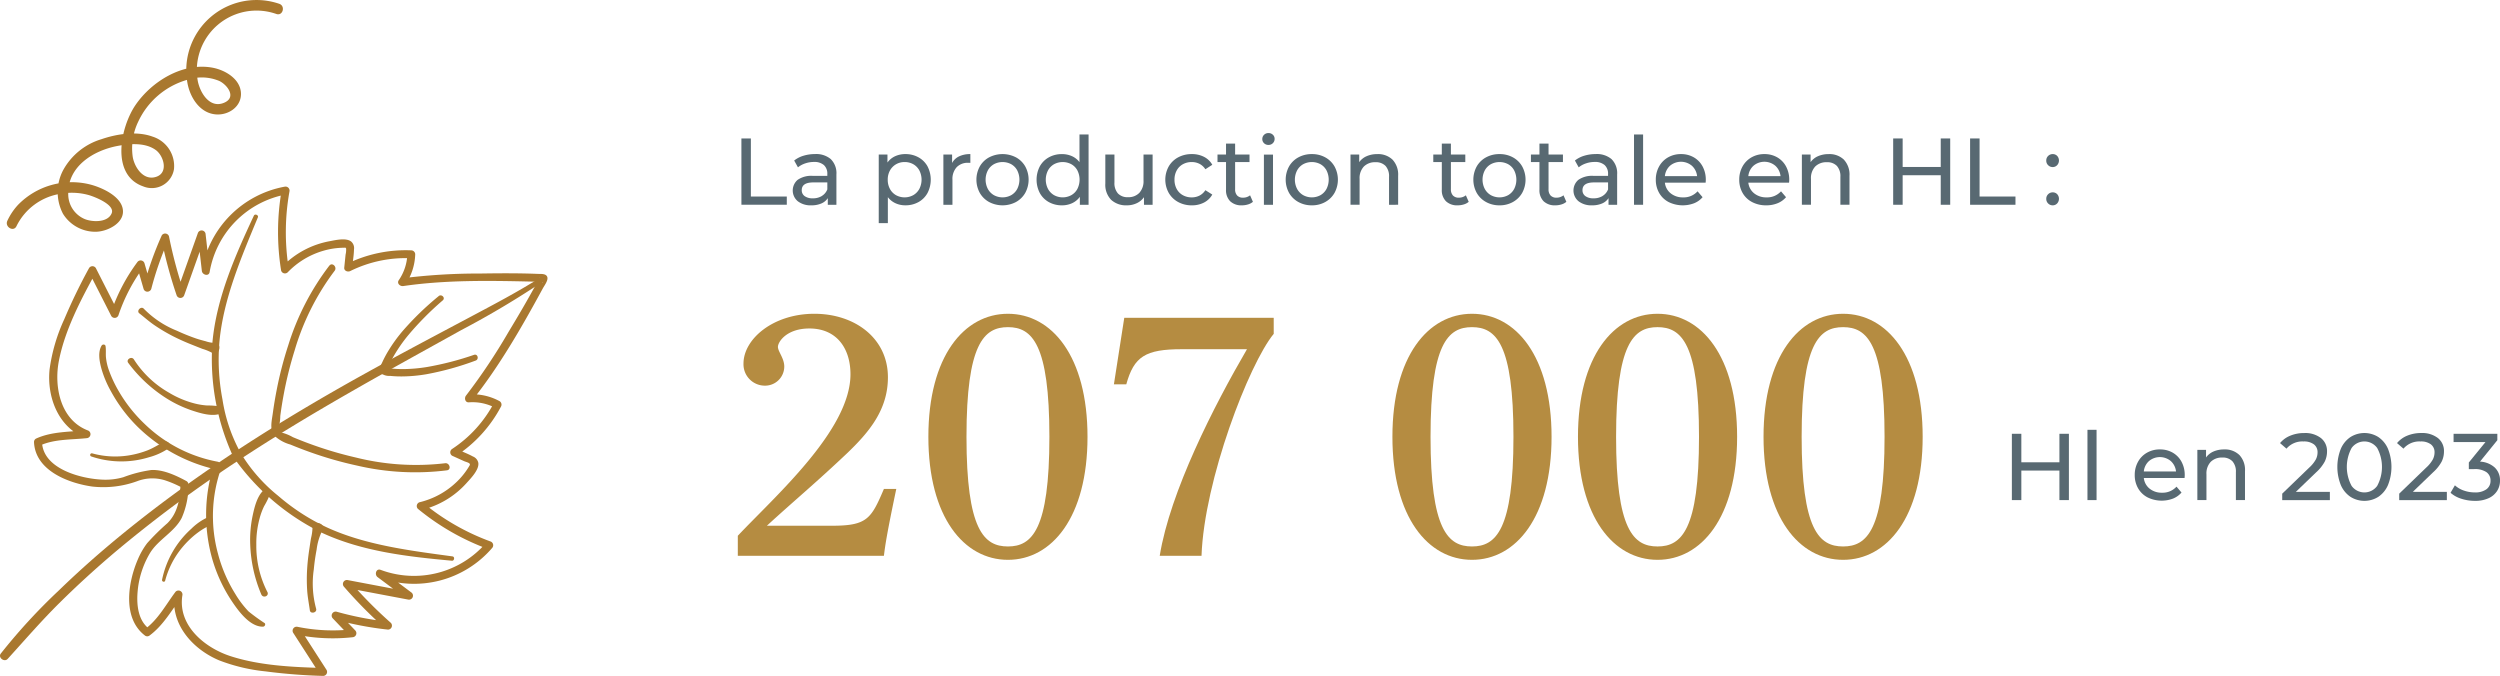 <svg xmlns="http://www.w3.org/2000/svg" xmlns:xlink="http://www.w3.org/1999/xlink" id="Groupe_10456" data-name="Groupe 10456" width="448.654" height="121.298" viewBox="0 0 448.654 121.298"><defs><clipPath id="clip-path"><rect id="Rectangle_793" data-name="Rectangle 793" width="448.654" height="121.298" transform="translate(0 0)" fill="none"></rect></clipPath><clipPath id="clip-path-4"><rect id="Rectangle_798" data-name="Rectangle 798" width="98.264" height="121.263" transform="translate(0 0.035)" fill="none"></rect></clipPath></defs><g id="Groupe_10449" data-name="Groupe 10449"><g id="Groupe_10448" data-name="Groupe 10448" clip-path="url(#clip-path)"><path id="Trac&#xE9;_35427" data-name="Trac&#xE9; 35427" d="M149.327,94.349c6.3,0,7.02-1.261,9.3-6.6h2.221c-1.74,8.281-1.98,10.08-2.221,12H132.408v-3.6c6.659-7.08,20.219-18.959,20.219-28.98,0-4.559-2.4-8.219-7.38-8.219-4.08,0-5.64,2.4-5.64,3.3,0,.84,1.14,2.039,1.14,3.539a3.44,3.44,0,0,1-3.54,3.42,3.834,3.834,0,0,1-3.779-3.96c0-4.379,5.279-8.939,12.719-8.939,7.26,0,13.2,4.38,13.2,11.4,0,5.821-3.36,9.84-7.38,13.68-5.64,5.34-9.78,8.76-14.34,12.96Z" fill="#b58c41"></path><path id="Trac&#xE9;_35428" data-name="Trac&#xE9; 35428" d="M195.166,78.389c0,14.46-6.42,22.079-14.279,22.079s-14.28-7.619-14.28-22.079,6.42-22.079,14.28-22.079,14.279,7.62,14.279,22.079m-21.719,0c0,16.68,3.12,19.68,7.44,19.68s7.439-3,7.439-19.68-3.12-19.679-7.439-19.679-7.44,3-7.44,19.679" fill="#b58c41"></path><path id="Trac&#xE9;_35429" data-name="Trac&#xE9; 35429" d="M228.585,59.91c-4.439,5.4-12.479,26.278-12.959,39.838h-7.5c1.86-11.52,9.78-27,15.659-37.078h-11.7c-6.54,0-8.579,1.319-9.958,6.3h-2.222l1.86-11.941h26.819Z" fill="#b58c41"></path><path id="Trac&#xE9;_35430" data-name="Trac&#xE9; 35430" d="M278.446,78.389c0,14.46-6.42,22.079-14.281,22.079s-14.279-7.619-14.279-22.079,6.42-22.079,14.279-22.079,14.281,7.62,14.281,22.079m-21.72,0c0,16.68,3.12,19.68,7.439,19.68s7.441-3,7.441-19.68-3.12-19.679-7.441-19.679-7.439,3-7.439,19.679" fill="#b58c41"></path><path id="Trac&#xE9;_35431" data-name="Trac&#xE9; 35431" d="M311.746,78.389c0,14.46-6.42,22.079-14.281,22.079s-14.279-7.619-14.279-22.079,6.42-22.079,14.279-22.079,14.281,7.62,14.281,22.079m-21.72,0c0,16.68,3.12,19.68,7.439,19.68s7.441-3,7.441-19.68-3.12-19.679-7.441-19.679-7.439,3-7.439,19.679" fill="#b58c41"></path><path id="Trac&#xE9;_35432" data-name="Trac&#xE9; 35432" d="M345.045,78.389c0,14.46-6.42,22.079-14.28,22.079s-14.279-7.619-14.279-22.079,6.42-22.079,14.279-22.079,14.28,7.62,14.28,22.079m-21.719,0c0,16.68,3.119,19.68,7.439,19.68s7.44-3,7.44-19.68-3.12-19.679-7.44-19.679-7.439,3-7.439,19.679" fill="#b58c41"></path></g></g><path id="Trac&#xE9;_35433" data-name="Trac&#xE9; 35433" d="M371.287,77.848v11.9h-1.7v-5.3h-6.834v5.3h-1.7v-11.9h1.7v5.117h6.834V77.848Z" fill="#586972"></path><rect id="Rectangle_794" data-name="Rectangle 794" width="1.632" height="12.614" transform="translate(374.619 77.134)" fill="#586972"></rect><g id="Groupe_10451" data-name="Groupe 10451"><g id="Groupe_10450" data-name="Groupe 10450" clip-path="url(#clip-path)"><path id="Trac&#xE9;_35434" data-name="Trac&#xE9; 35434" d="M392.044,85.787h-7.31a2.827,2.827,0,0,0,1.045,1.912,3.412,3.412,0,0,0,2.219.723,3.342,3.342,0,0,0,2.6-1.088l.9,1.054a3.938,3.938,0,0,1-1.522,1.087,5.743,5.743,0,0,1-4.564-.211,4.186,4.186,0,0,1-1.709-1.641,4.705,4.705,0,0,1-.6-2.38,4.788,4.788,0,0,1,.587-2.363,4.208,4.208,0,0,1,1.616-1.641,4.6,4.6,0,0,1,2.32-.586,4.512,4.512,0,0,1,2.3.586,4.142,4.142,0,0,1,1.581,1.641,5.008,5.008,0,0,1,.569,2.414,4.859,4.859,0,0,1-.034.493m-6.384-3.043a2.881,2.881,0,0,0-.926,1.87h5.78a2.9,2.9,0,0,0-.926-1.861,3.044,3.044,0,0,0-3.928-.009" fill="#586972"></path><path id="Trac&#xE9;_35435" data-name="Trac&#xE9; 35435" d="M401.878,81.647a3.914,3.914,0,0,1,1.012,2.916v5.185h-1.633v-5a2.761,2.761,0,0,0-.629-1.972,2.361,2.361,0,0,0-1.8-.663,2.81,2.81,0,0,0-2.091.773,3.027,3.027,0,0,0-.764,2.219v4.641h-1.633v-9.01H395.9V82.1a3.179,3.179,0,0,1,1.334-1.07,4.678,4.678,0,0,1,1.913-.374,3.724,3.724,0,0,1,2.729.994" fill="#586972"></path><path id="Trac&#xE9;_35436" data-name="Trac&#xE9; 35436" d="M418.122,88.27v1.479h-8.551V88.592l4.845-4.675a5.776,5.776,0,0,0,1.19-1.47,2.8,2.8,0,0,0,.306-1.249,1.754,1.754,0,0,0-.654-1.454,2.973,2.973,0,0,0-1.879-.519,3.734,3.734,0,0,0-3.043,1.292l-1.156-1a4.636,4.636,0,0,1,1.828-1.325,6.444,6.444,0,0,1,2.524-.477,4.6,4.6,0,0,1,2.975.893,2.947,2.947,0,0,1,1.105,2.423,4.112,4.112,0,0,1-.408,1.8,7.194,7.194,0,0,1-1.547,1.937l-3.638,3.5Z" fill="#586972"></path><path id="Trac&#xE9;_35437" data-name="Trac&#xE9; 35437" d="M421.819,89.161a4.857,4.857,0,0,1-1.726-2.1,8.8,8.8,0,0,1,0-6.528,4.86,4.86,0,0,1,1.726-2.1,4.686,4.686,0,0,1,5,0,4.839,4.839,0,0,1,1.726,2.1,8.783,8.783,0,0,1,0,6.528,4.836,4.836,0,0,1-1.726,2.1,4.68,4.68,0,0,1-5,0m4.794-1.963a7.158,7.158,0,0,0,0-6.8,2.83,2.83,0,0,0-4.59,0,7.166,7.166,0,0,0,0,6.8,2.832,2.832,0,0,0,4.59,0" fill="#586972"></path><path id="Trac&#xE9;_35438" data-name="Trac&#xE9; 35438" d="M439.117,88.27v1.479h-8.551V88.592l4.845-4.675a5.777,5.777,0,0,0,1.19-1.47,2.8,2.8,0,0,0,.306-1.249,1.754,1.754,0,0,0-.654-1.454,2.973,2.973,0,0,0-1.879-.519,3.734,3.734,0,0,0-3.043,1.292l-1.156-1A4.636,4.636,0,0,1,432,78.189a6.444,6.444,0,0,1,2.524-.477,4.6,4.6,0,0,1,2.975.893,2.947,2.947,0,0,1,1.1,2.423,4.112,4.112,0,0,1-.408,1.8,7.194,7.194,0,0,1-1.547,1.937l-3.638,3.5Z" fill="#586972"></path><path id="Trac&#xE9;_35439" data-name="Trac&#xE9; 35439" d="M447.736,83.926a3.131,3.131,0,0,1,.918,2.32,3.438,3.438,0,0,1-.51,1.845,3.523,3.523,0,0,1-1.521,1.309,5.7,5.7,0,0,1-2.474.484A7.846,7.846,0,0,1,441.7,89.5a5.228,5.228,0,0,1-1.921-1.062l.782-1.344a4.481,4.481,0,0,0,1.564.927,5.843,5.843,0,0,0,2.023.348,3.356,3.356,0,0,0,2.066-.561,1.832,1.832,0,0,0,.739-1.547,1.793,1.793,0,0,0-.732-1.529,3.68,3.68,0,0,0-2.21-.544h-.951V83l2.991-3.672h-5.728V77.848h7.853V79l-3.11,3.842a4.25,4.25,0,0,1,2.669,1.08" fill="#586972"></path></g></g><path id="Trac&#xE9;_35440" data-name="Trac&#xE9; 35440" d="M133.053,24.848h1.7V35.27H141.2v1.478h-8.143Z" fill="#586972"></path><g id="Groupe_10453" data-name="Groupe 10453"><g id="Groupe_10452" data-name="Groupe 10452" clip-path="url(#clip-path)"><path id="Trac&#xE9;_35441" data-name="Trac&#xE9; 35441" d="M149.11,28.572a3.541,3.541,0,0,1,.994,2.736v5.44h-1.547v-1.19a2.577,2.577,0,0,1-1.164.961,4.468,4.468,0,0,1-1.794.331,3.752,3.752,0,0,1-2.423-.731,2.514,2.514,0,0,1-.042-3.834,4.277,4.277,0,0,1,2.754-.721h2.584V31.24a2.08,2.08,0,0,0-.612-1.615,2.582,2.582,0,0,0-1.8-.56,4.816,4.816,0,0,0-1.564.262,4.045,4.045,0,0,0-1.292.706l-.68-1.224a4.959,4.959,0,0,1,1.666-.859,6.983,6.983,0,0,1,2.057-.3,4.073,4.073,0,0,1,2.865.918m-1.624,6.6a2.383,2.383,0,0,0,.986-1.182V32.737h-2.516q-2.074,0-2.074,1.393a1.262,1.262,0,0,0,.527,1.071,2.407,2.407,0,0,0,1.462.391,3.037,3.037,0,0,0,1.615-.416" fill="#586972"></path><path id="Trac&#xE9;_35442" data-name="Trac&#xE9; 35442" d="M164.826,28.231a4.158,4.158,0,0,1,1.624,1.614,5.214,5.214,0,0,1,0,4.8,4.144,4.144,0,0,1-1.624,1.624,4.737,4.737,0,0,1-2.346.577,4.165,4.165,0,0,1-1.776-.374,3.683,3.683,0,0,1-1.368-1.088v4.658H157.7V27.738h1.565v1.428a3.476,3.476,0,0,1,1.377-1.131,4.348,4.348,0,0,1,1.836-.382,4.727,4.727,0,0,1,2.346.578m-.926,6.791a2.879,2.879,0,0,0,1.088-1.122,3.642,3.642,0,0,0,0-3.315,2.825,2.825,0,0,0-1.088-1.114,3.1,3.1,0,0,0-1.556-.39,3.009,3.009,0,0,0-1.538.4,2.912,2.912,0,0,0-1.089,1.113,3.331,3.331,0,0,0-.4,1.65,3.412,3.412,0,0,0,.392,1.657,2.8,2.8,0,0,0,1.087,1.122,3.216,3.216,0,0,0,3.1,0" fill="#586972"></path><path id="Trac&#xE9;_35443" data-name="Trac&#xE9; 35443" d="M172.119,28.062a4.549,4.549,0,0,1,2.023-.408v1.58a3.221,3.221,0,0,0-.374-.018,2.747,2.747,0,0,0-2.083.791,3.132,3.132,0,0,0-.756,2.252v4.49H169.3v-9.01h1.564v1.512a2.769,2.769,0,0,1,1.258-1.189" fill="#586972"></path><path id="Trac&#xE9;_35444" data-name="Trac&#xE9; 35444" d="M177.508,36.254a4.3,4.3,0,0,1-1.675-1.64,4.958,4.958,0,0,1,0-4.743,4.248,4.248,0,0,1,1.675-1.632,5.247,5.247,0,0,1,4.819,0,4.271,4.271,0,0,1,1.666,1.632,4.958,4.958,0,0,1,0,4.743,4.325,4.325,0,0,1-1.666,1.64,5.176,5.176,0,0,1-4.819,0m3.969-1.232a2.819,2.819,0,0,0,1.08-1.122,3.709,3.709,0,0,0,0-3.315,2.766,2.766,0,0,0-1.08-1.114,3.3,3.3,0,0,0-3.111,0,2.818,2.818,0,0,0-1.088,1.114,3.634,3.634,0,0,0,0,3.315,2.872,2.872,0,0,0,1.088,1.122,3.232,3.232,0,0,0,3.111,0" fill="#586972"></path><path id="Trac&#xE9;_35445" data-name="Trac&#xE9; 35445" d="M195.357,24.133V36.748h-1.564V35.32a3.539,3.539,0,0,1-1.377,1.139,4.277,4.277,0,0,1-1.836.39,4.737,4.737,0,0,1-2.346-.577,4.144,4.144,0,0,1-1.624-1.624,5.214,5.214,0,0,1,0-4.8,4.158,4.158,0,0,1,1.624-1.614,4.727,4.727,0,0,1,2.346-.578,4.327,4.327,0,0,1,1.785.365,3.478,3.478,0,0,1,1.36,1.079V24.133Zm-3.094,10.889a2.805,2.805,0,0,0,1.088-1.122,3.709,3.709,0,0,0,0-3.315,2.753,2.753,0,0,0-1.088-1.114,3.281,3.281,0,0,0-3.1,0,2.816,2.816,0,0,0-1.087,1.114,3.634,3.634,0,0,0,0,3.315,2.87,2.87,0,0,0,1.087,1.122,3.216,3.216,0,0,0,3.1,0" fill="#586972"></path><path id="Trac&#xE9;_35446" data-name="Trac&#xE9; 35446" d="M206.849,27.738v9.01H205.3V35.387a3.267,3.267,0,0,1-1.3,1.08,4.06,4.06,0,0,1-1.76.382,3.931,3.931,0,0,1-2.839-.994,3.879,3.879,0,0,1-1.037-2.932V27.738H200v5a2.8,2.8,0,0,0,.629,1.981,2.35,2.35,0,0,0,1.8.67,2.687,2.687,0,0,0,2.04-.781,3.069,3.069,0,0,0,.748-2.21V27.738Z" fill="#586972"></path><path id="Trac&#xE9;_35447" data-name="Trac&#xE9; 35447" d="M211.431,36.255a4.339,4.339,0,0,1-1.691-1.641,4.894,4.894,0,0,1,0-4.743,4.3,4.3,0,0,1,1.691-1.632,5.076,5.076,0,0,1,2.457-.586,4.7,4.7,0,0,1,2.184.494,3.506,3.506,0,0,1,1.487,1.427l-1.241.8a2.775,2.775,0,0,0-1.054-.969,3.009,3.009,0,0,0-1.394-.323,3.228,3.228,0,0,0-1.589.391,2.781,2.781,0,0,0-1.105,1.114,3.372,3.372,0,0,0-.4,1.657,3.41,3.41,0,0,0,.4,1.675,2.772,2.772,0,0,0,1.105,1.113,3.218,3.218,0,0,0,1.589.391,3,3,0,0,0,1.394-.323,2.767,2.767,0,0,0,1.054-.969l1.241.782a3.565,3.565,0,0,1-1.487,1.437,4.656,4.656,0,0,1-2.184.5,5,5,0,0,1-2.457-.595" fill="#586972"></path><path id="Trac&#xE9;_35448" data-name="Trac&#xE9; 35448" d="M224.851,36.221a2.427,2.427,0,0,1-.884.468,3.712,3.712,0,0,1-1.088.161,2.884,2.884,0,0,1-2.107-.731,2.788,2.788,0,0,1-.748-2.09V29.081h-1.53V27.739h1.53V25.766h1.632v1.973h2.584v1.342h-2.584V33.96a1.579,1.579,0,0,0,.365,1.122,1.359,1.359,0,0,0,1.046.391,1.966,1.966,0,0,0,1.274-.425Z" fill="#586972"></path><path id="Trac&#xE9;_35449" data-name="Trac&#xE9; 35449" d="M226.848,25.7a1,1,0,0,1-.314-.748,1.035,1.035,0,0,1,.314-.757,1.076,1.076,0,0,1,.791-.314,1.1,1.1,0,0,1,.79.3.974.974,0,0,1,.315.739,1.05,1.05,0,0,1-.315.773,1.068,1.068,0,0,1-.79.315,1.09,1.09,0,0,1-.791-.306m-.025,2.04h1.633v9.01h-1.633Z" fill="#586972"></path><path id="Trac&#xE9;_35450" data-name="Trac&#xE9; 35450" d="M233.011,36.254a4.315,4.315,0,0,1-1.675-1.64,4.965,4.965,0,0,1,0-4.743,4.261,4.261,0,0,1,1.675-1.632,4.943,4.943,0,0,1,2.414-.586,4.893,4.893,0,0,1,2.406.586,4.277,4.277,0,0,1,1.666,1.632,4.965,4.965,0,0,1,0,4.743,4.332,4.332,0,0,1-1.666,1.64,4.823,4.823,0,0,1-2.406.595,4.872,4.872,0,0,1-2.414-.595m3.97-1.232A2.817,2.817,0,0,0,238.06,33.9a3.7,3.7,0,0,0,0-3.315,2.764,2.764,0,0,0-1.079-1.114,3.3,3.3,0,0,0-3.111,0,2.818,2.818,0,0,0-1.088,1.114,3.634,3.634,0,0,0,0,3.315,2.872,2.872,0,0,0,1.088,1.122,3.232,3.232,0,0,0,3.111,0" fill="#586972"></path><path id="Trac&#xE9;_35451" data-name="Trac&#xE9; 35451" d="M249.9,28.647a3.914,3.914,0,0,1,1.012,2.916v5.185H249.28v-5a2.761,2.761,0,0,0-.629-1.972,2.361,2.361,0,0,0-1.8-.663,2.81,2.81,0,0,0-2.091.773,3.027,3.027,0,0,0-.764,2.219v4.641h-1.633v-9.01h1.564V29.1a3.179,3.179,0,0,1,1.334-1.07,4.678,4.678,0,0,1,1.913-.374,3.724,3.724,0,0,1,2.729.994" fill="#586972"></path><path id="Trac&#xE9;_35452" data-name="Trac&#xE9; 35452" d="M263.577,36.221a2.427,2.427,0,0,1-.884.468,3.712,3.712,0,0,1-1.088.161,2.884,2.884,0,0,1-2.107-.731,2.788,2.788,0,0,1-.748-2.09V29.081h-1.53V27.739h1.53V25.766h1.632v1.973h2.584v1.342h-2.584V33.96a1.579,1.579,0,0,0,.365,1.122,1.359,1.359,0,0,0,1.046.391,1.966,1.966,0,0,0,1.274-.425Z" fill="#586972"></path><path id="Trac&#xE9;_35453" data-name="Trac&#xE9; 35453" d="M266.688,36.254a4.315,4.315,0,0,1-1.675-1.64,4.965,4.965,0,0,1,0-4.743,4.261,4.261,0,0,1,1.675-1.632,4.943,4.943,0,0,1,2.414-.586,4.893,4.893,0,0,1,2.406.586,4.278,4.278,0,0,1,1.666,1.632,4.965,4.965,0,0,1,0,4.743,4.332,4.332,0,0,1-1.666,1.64,4.823,4.823,0,0,1-2.406.595,4.873,4.873,0,0,1-2.414-.595m3.97-1.232a2.816,2.816,0,0,0,1.079-1.122,3.7,3.7,0,0,0,0-3.315,2.764,2.764,0,0,0-1.079-1.114,3.3,3.3,0,0,0-3.111,0,2.818,2.818,0,0,0-1.088,1.114,3.634,3.634,0,0,0,0,3.315,2.872,2.872,0,0,0,1.088,1.122,3.232,3.232,0,0,0,3.111,0" fill="#586972"></path><path id="Trac&#xE9;_35454" data-name="Trac&#xE9; 35454" d="M281.1,36.221a2.443,2.443,0,0,1-.884.468,3.712,3.712,0,0,1-1.088.161,2.887,2.887,0,0,1-2.108-.731,2.788,2.788,0,0,1-.748-2.09V29.081h-1.53V27.739h1.53V25.766h1.632v1.973h2.584v1.342h-2.584V33.96a1.579,1.579,0,0,0,.366,1.122,1.358,1.358,0,0,0,1.045.391,1.967,1.967,0,0,0,1.275-.425Z" fill="#586972"></path><path id="Trac&#xE9;_35455" data-name="Trac&#xE9; 35455" d="M289.221,28.572a3.541,3.541,0,0,1,.994,2.736v5.44h-1.547v-1.19a2.571,2.571,0,0,1-1.164.961,4.464,4.464,0,0,1-1.794.331,3.752,3.752,0,0,1-2.423-.731,2.514,2.514,0,0,1-.042-3.834A4.281,4.281,0,0,1,286,31.564h2.584V31.24a2.08,2.08,0,0,0-.612-1.615,2.58,2.58,0,0,0-1.8-.56,4.81,4.81,0,0,0-1.563.262,4.024,4.024,0,0,0-1.292.706l-.681-1.224a4.978,4.978,0,0,1,1.666-.859,6.99,6.99,0,0,1,2.058-.3,4.07,4.07,0,0,1,2.864.918m-1.624,6.6a2.383,2.383,0,0,0,.986-1.182V32.737h-2.515q-2.074,0-2.075,1.393a1.26,1.26,0,0,0,.528,1.071,2.4,2.4,0,0,0,1.462.391,3.034,3.034,0,0,0,1.614-.416" fill="#586972"></path><rect id="Rectangle_796" data-name="Rectangle 796" width="1.632" height="12.614" transform="translate(293.242 24.134)" fill="#586972"></rect><path id="Trac&#xE9;_35456" data-name="Trac&#xE9; 35456" d="M306.094,32.787h-7.31a2.822,2.822,0,0,0,1.044,1.912,3.415,3.415,0,0,0,2.22.723,3.338,3.338,0,0,0,2.6-1.088l.9,1.054a3.93,3.93,0,0,1-1.522,1.087,5.741,5.741,0,0,1-4.563-.211,4.179,4.179,0,0,1-1.709-1.641,4.705,4.705,0,0,1-.6-2.38,4.787,4.787,0,0,1,.587-2.363,4.207,4.207,0,0,1,1.616-1.641,4.6,4.6,0,0,1,2.319-.586,4.515,4.515,0,0,1,2.3.586,4.148,4.148,0,0,1,1.581,1.641,5.008,5.008,0,0,1,.569,2.414,4.858,4.858,0,0,1-.034.493m-6.384-3.043a2.881,2.881,0,0,0-.926,1.87h5.78a2.9,2.9,0,0,0-.926-1.861,3.044,3.044,0,0,0-3.928-.009" fill="#586972"></path><path id="Trac&#xE9;_35457" data-name="Trac&#xE9; 35457" d="M321.07,32.787h-7.31a2.828,2.828,0,0,0,1.046,1.912,3.409,3.409,0,0,0,2.218.723,3.342,3.342,0,0,0,2.6-1.088l.9,1.054A3.93,3.93,0,0,1,319,36.475a5.279,5.279,0,0,1-2.031.374,5.333,5.333,0,0,1-2.533-.585,4.189,4.189,0,0,1-1.708-1.641,4.705,4.705,0,0,1-.6-2.38,4.787,4.787,0,0,1,.586-2.363,4.221,4.221,0,0,1,1.616-1.641,4.6,4.6,0,0,1,2.32-.586,4.509,4.509,0,0,1,2.3.586,4.135,4.135,0,0,1,1.581,1.641,5,5,0,0,1,.569,2.414,4.588,4.588,0,0,1-.034.493m-6.383-3.043a2.882,2.882,0,0,0-.927,1.87h5.781a2.9,2.9,0,0,0-.927-1.861,3.042,3.042,0,0,0-3.927-.009" fill="#586972"></path><path id="Trac&#xE9;_35458" data-name="Trac&#xE9; 35458" d="M330.9,28.647a3.914,3.914,0,0,1,1.012,2.916v5.185h-1.633v-5a2.761,2.761,0,0,0-.629-1.972,2.361,2.361,0,0,0-1.8-.663,2.81,2.81,0,0,0-2.091.773A3.027,3.027,0,0,0,325,32.107v4.641h-1.633v-9.01h1.564V29.1a3.179,3.179,0,0,1,1.334-1.07,4.678,4.678,0,0,1,1.913-.374,3.724,3.724,0,0,1,2.729.994" fill="#586972"></path><path id="Trac&#xE9;_35459" data-name="Trac&#xE9; 35459" d="M349.987,24.848v11.9h-1.7v-5.3h-6.834v5.3h-1.7v-11.9h1.7v5.117h6.834V24.848Z" fill="#586972"></path><path id="Trac&#xE9;_35460" data-name="Trac&#xE9; 35460" d="M353.557,24.848h1.7V35.27H361.7v1.478h-8.143Z" fill="#586972"></path><path id="Trac&#xE9;_35461" data-name="Trac&#xE9; 35461" d="M367.565,29.65a1.121,1.121,0,0,1-.34-.841,1.106,1.106,0,0,1,.34-.825,1.129,1.129,0,0,1,.816-.33,1.083,1.083,0,0,1,.8.322,1.236,1.236,0,0,1-.009,1.674,1.077,1.077,0,0,1-.79.332,1.127,1.127,0,0,1-.816-.332m0,6.869a1.126,1.126,0,0,1-.34-.843,1.1,1.1,0,0,1,.34-.823,1.127,1.127,0,0,1,.816-.332,1.091,1.091,0,0,1,.8.322,1.239,1.239,0,0,1-.009,1.676,1.076,1.076,0,0,1-.79.331,1.126,1.126,0,0,1-.816-.331" fill="#586972"></path></g></g><g id="Groupe_10455" data-name="Groupe 10455"><g id="Groupe_10454" data-name="Groupe 10454" clip-path="url(#clip-path-4)"><path id="Trac&#xE9;_35462" data-name="Trac&#xE9; 35462" d="M27.145,51.468q-.61-2.11-1.218-4.225a.722.722,0,0,0-1.3-.169A32.629,32.629,0,0,0,19.9,56.148c.433-.057.868-.114,1.3-.169q-2-3.928-3.993-7.857a.718.718,0,0,0-1.231,0,100.889,100.889,0,0,0-4.43,9.143A31.587,31.587,0,0,0,8.9,66.271C8.39,71.228,10.432,76.689,15.35,78.6q.094-.7.19-1.4c-3.022.325-6.269.217-9.084,1.516a.7.7,0,0,0-.353.614c.213,5.123,6.177,7.386,10.478,7.99a17.779,17.779,0,0,0,8.1-.988,7.622,7.622,0,0,1,4.882-.15,18.884,18.884,0,0,1,3.18,1.375l-.353-.615c-.089,2.564-.463,5.068-2.338,6.943a40.68,40.68,0,0,0-3.638,3.59,13.439,13.439,0,0,0-1.687,2.941c-1.774,4.124-2.8,10.586,1.337,13.677a.686.686,0,0,0,.72,0c2.5-1.816,4.063-4.639,5.877-7.074l-1.3-.549c-.87,5.492,3.176,10.024,7.963,12.036a32.03,32.03,0,0,0,8.315,1.981,100.454,100.454,0,0,0,10.353.813.718.718,0,0,0,.615-1.071l-4.772-7.41-.8,1.047a32.726,32.726,0,0,0,10.226.494.722.722,0,0,0,.5-1.216q-1.52-1.59-3.036-3.182-.345.6-.693,1.191a59.2,59.2,0,0,0,9.606,1.839.718.718,0,0,0,.5-1.216,79.555,79.555,0,0,1-7.4-7.483c-.232.4-.462.794-.693,1.191L73.242,107.6a.717.717,0,0,0,.549-1.3l-5.3-3.961c-.182.435-.367.868-.549,1.3A18.472,18.472,0,0,0,88.31,98.354.724.724,0,0,0,88,97.163a41.348,41.348,0,0,1-11.986-6.856L75.69,91.5a15.792,15.792,0,0,0,7.988-4.755c.764-.851,2.344-2.437,2.162-3.681a1.563,1.563,0,0,0-.969-1.142c-.954-.52-2.008-.91-3-1.36v1.231a23.811,23.811,0,0,0,8.037-8.827.723.723,0,0,0-.256-.974,10.151,10.151,0,0,0-5.52-1.21c.169.4.336.811.5,1.216,4.95-6.2,9.012-13.29,12.79-20.252.26-.479.969-1.392.807-1.993-.184-.682-1.13-.581-1.675-.6-3.452-.142-6.916-.118-10.368-.065a109.994,109.994,0,0,0-14.213.88c.268.35.538.7.805,1.047a10.147,10.147,0,0,0,1.738-5.376.723.723,0,0,0-.712-.712,23.878,23.878,0,0,0-11.686,2.5l1.073.614c.11-1.077.312-2.19.336-3.275a1.554,1.554,0,0,0-.5-1.411c-.931-.737-2.844-.253-3.907-.061a15.8,15.8,0,0,0-8.5,4.58l1.191.313a41.435,41.435,0,0,1,.133-13.805.724.724,0,0,0-.876-.876A18.461,18.461,0,0,0,36.244,48.431c.467.063.933.125,1.4.19L36.9,42.045a.717.717,0,0,0-1.4-.19q-1.906,5.365-3.816,10.73h1.375a80.017,80.017,0,0,1-2.732-10.163.719.719,0,0,0-1.3-.171,58.979,58.979,0,0,0-3.252,9.217.713.713,0,0,0,1.373.378,56.863,56.863,0,0,1,3.11-8.875l-1.3-.171a80.039,80.039,0,0,0,2.73,10.165.72.72,0,0,0,1.375,0l3.814-10.733-1.4-.188.747,6.576c.082.72,1.258,1.054,1.4.188A17.1,17.1,0,0,1,51.447,34.88L50.571,34a43.553,43.553,0,0,0-.122,14.551.717.717,0,0,0,1.189.313A14.442,14.442,0,0,1,58.038,45a13.451,13.451,0,0,1,3.537-.539c.439,0,.426-.084.543.154a3.838,3.838,0,0,1-.1,1.079l-.239,2.338c-.061.581.636.832,1.071.615a22.376,22.376,0,0,1,10.966-2.3l-.712-.712A8.737,8.737,0,0,1,71.56,50.29c-.388.576.253,1.126.805,1.047,7.443-1.09,15.18-.984,22.685-.811.5.011,1.011.025,1.516.046a3.548,3.548,0,0,0,.891.055c-.289.283-.71-.942-.6-.845-.04-.034.091-.065-.049.093a5.907,5.907,0,0,0-.57,1.085c-1.584,2.923-3.271,5.794-4.994,8.639a106.288,106.288,0,0,1-7.61,11.39c-.348.435-.175,1.259.5,1.216a8.772,8.772,0,0,1,4.8,1.014l-.256-.974a22.334,22.334,0,0,1-7.526,8.316.72.72,0,0,0,0,1.231l2.143.971c.236.108.87.26.984.454s.028.26-.129.528A13.3,13.3,0,0,1,81.8,86.629a14.418,14.418,0,0,1-6.493,3.5A.715.715,0,0,0,75,91.318,43.387,43.387,0,0,0,87.611,98.54c-.1-.4-.211-.792-.315-1.189a17.092,17.092,0,0,1-18.988,4.916c-.815-.313-1.138.861-.549,1.3l5.3,3.961c.182-.435.367-.868.549-1.3l-11.182-2.12a.719.719,0,0,0-.693,1.191,79.673,79.673,0,0,0,7.4,7.483c.167-.407.334-.811.5-1.218a56.834,56.834,0,0,1-9.222-1.784.718.718,0,0,0-.693,1.191l3.034,3.18c.167-.4.336-.809.5-1.216a31.55,31.55,0,0,1-9.848-.443.722.722,0,0,0-.805,1.047q2.388,3.7,4.772,7.408l.615-1.071c-5.48-.152-11.335-.42-16.589-2.112-4.631-1.493-9.526-5.488-8.668-10.915a.717.717,0,0,0-1.3-.549c-1.653,2.223-3.089,4.907-5.366,6.565h.72c-1.977-1.478-2.272-4.225-2.1-6.506a16.146,16.146,0,0,1,2.232-7.1c1.487-2.443,4.382-3.767,5.689-6.3a14.423,14.423,0,0,0,1.212-6.008.709.709,0,0,0-.353-.615c-1.865-1-4.141-2.088-6.307-1.987a23.343,23.343,0,0,0-5.028,1.294,11.524,11.524,0,0,1-3.6.441c-3.885-.137-10.79-1.879-10.993-6.744-.118.205-.236.41-.351.615,2.555-1.178,5.619-1.026,8.364-1.32a.717.717,0,0,0,.19-1.4c-4.916-1.907-6.075-7.861-5.167-12.492,1.09-5.568,3.94-10.951,6.643-15.89H15.975q2,3.928,3.995,7.857a.719.719,0,0,0,1.3-.171,31.447,31.447,0,0,1,4.584-8.734c-.433-.055-.868-.112-1.3-.169q.607,2.11,1.218,4.223a.713.713,0,0,0,1.373-.378" fill="#a9782f"></path><path id="Trac&#xE9;_35463" data-name="Trac&#xE9; 35463" d="M97.341,49.576c-4.268,2.745-8.8,5.1-13.272,7.484C77.833,60.377,71.585,63.671,65.407,67.1,50.3,75.477,35.57,84.753,22.161,95.676c-3.993,3.252-7.861,6.658-11.561,10.246A104.372,104.372,0,0,0,.139,117.295c-.541.71.64,1.609,1.235.954,3.062-3.368,6.024-6.8,9.259-10.007,3.277-3.248,6.694-6.354,10.218-9.331a232.073,232.073,0,0,1,21.828-16.2c12.938-8.554,26.56-15.945,40.1-23.471A159.061,159.061,0,0,0,97.757,50.3c.429-.3.036-1.012-.42-.718" fill="#a9782f"></path><path id="Trac&#xE9;_35464" data-name="Trac&#xE9; 35464" d="M81.22,99.853c-7.549-1.03-15.6-2.006-22.588-5.22a37.793,37.793,0,0,1-8.708-5.651,29.19,29.19,0,0,1-6.8-7.8c-.471-.861-1.858-.013-1.3.756a41.853,41.853,0,0,0,16,13.7c7.256,3.353,15.417,4.268,23.285,4.99.437.04.545-.714.1-.773" fill="#a9782f"></path><path id="Trac&#xE9;_35465" data-name="Trac&#xE9; 35465" d="M79.863,83.135a44.5,44.5,0,0,1-15.991-1.026,67.58,67.58,0,0,1-7.551-2.2q-1.9-.675-3.759-1.453A8.125,8.125,0,0,0,49.181,77.4a.308.308,0,0,0-.3.317.311.311,0,0,0,.084.2A6.84,6.84,0,0,0,52.1,79.774q1.812.751,3.661,1.408A67.752,67.752,0,0,0,64.1,83.56a45.845,45.845,0,0,0,16.112.845c.84-.12.481-1.389-.351-1.273" fill="#a9782f"></path><path id="Trac&#xE9;_35466" data-name="Trac&#xE9; 35466" d="M85.079,63.677a54.277,54.277,0,0,1-8.425,2.183,27.983,27.983,0,0,1-4.306.378c-.686,0-1.372-.027-2.055-.093a3.13,3.13,0,0,0-1.949.042.451.451,0,0,0-.151.62.4.4,0,0,0,.062.08,2.4,2.4,0,0,0,1.75.57,20,20,0,0,0,2.048.1,27.156,27.156,0,0,0,4.491-.4,52.172,52.172,0,0,0,8.82-2.45c.64-.228.374-1.248-.285-1.03" fill="#a9782f"></path><path id="Trac&#xE9;_35467" data-name="Trac&#xE9; 35467" d="M47.471,111.811a34.64,34.64,0,0,1-2.868-2.084,17.837,17.837,0,0,1-2.377-3.139,26.144,26.144,0,0,1-3.094-7.171A25.684,25.684,0,0,1,39.7,84c.313-.853-1.106-1.263-1.375-.38a29.3,29.3,0,0,0-.239,16.675,27.248,27.248,0,0,0,3.49,7.553c1.163,1.742,3.258,4.665,5.623,4.616.31-.008.543-.435.274-.659" fill="#a9782f"></path><path id="Trac&#xE9;_35468" data-name="Trac&#xE9; 35468" d="M29.643,104.192a15.465,15.465,0,0,1,3.072-5.957,16.538,16.538,0,0,1,2.337-2.306,14.682,14.682,0,0,1,1.3-.929c.492-.313,1.056-.545,1.525-.885.6-.433.268-1.6-.549-1.3a10.342,10.342,0,0,0-2.984,2.069,16.819,16.819,0,0,0-5.258,9.156c-.074.361.464.517.558.154" fill="#a9782f"></path><path id="Trac&#xE9;_35469" data-name="Trac&#xE9; 35469" d="M47.965,106.2A18.144,18.144,0,0,1,46,97.768a17.091,17.091,0,0,1,.589-4.736,11.979,11.979,0,0,1,.813-2.2,13.718,13.718,0,0,0,1.075-2.215.687.687,0,0,0-1.14-.663c-1.2,1.047-1.677,3.1-2,4.6a21.142,21.142,0,0,0-.435,5.087,25.245,25.245,0,0,0,1.983,9.019c.332.792,1.5.294,1.085-.458" fill="#a9782f"></path><path id="Trac&#xE9;_35470" data-name="Trac&#xE9; 35470" d="M56.73,109.229a17.245,17.245,0,0,1-.414-7.044c.108-1.193.281-2.378.507-3.556a10.36,10.36,0,0,1,1.011-3.4c.855-1.332-1.82-2.067-1.755-.477a8.859,8.859,0,0,1-.264,1.833c-.11.644-.2,1.292-.3,1.936-.186,1.214-.327,2.435-.4,3.661a30.9,30.9,0,0,0,.008,3.727c.078,1.227.315,2.411.484,3.624.1.726,1.372.414,1.117-.308" fill="#a9782f"></path><path id="Trac&#xE9;_35471" data-name="Trac&#xE9; 35471" d="M45.562,38.7c-3.358,7.188-6.7,14.739-7.439,22.732A41.926,41.926,0,0,0,41.9,82.063c.376.864,1.807.091,1.3-.756a29.022,29.022,0,0,1-3.279-9.644,37.788,37.788,0,0,1-.534-10.406c.724-7.693,3.961-15.18,6.89-22.248.171-.408-.53-.707-.718-.3" fill="#a9782f"></path><path id="Trac&#xE9;_35472" data-name="Trac&#xE9; 35472" d="M59.108,47.663a45.884,45.884,0,0,0-7.385,14.329,67.089,67.089,0,0,0-2.091,8.1q-.39,2-.667,4.016c-.182,1.339-.505,2.521,0,3.814a.309.309,0,0,0,.557.072,7.713,7.713,0,0,0,.779-3.339c.165-1.28.37-2.555.606-3.824a68.331,68.331,0,0,1,1.964-7.925,44.5,44.5,0,0,1,7.175-14.3c.519-.661-.407-1.6-.935-.935" fill="#a9782f"></path><path id="Trac&#xE9;_35473" data-name="Trac&#xE9; 35473" d="M78.72,53.148a52.558,52.558,0,0,0-6.533,6.343,27.561,27.561,0,0,0-2.574,3.6,19.988,19.988,0,0,0-1,1.9c-.247.543-.771,1.375-.359,1.941a.466.466,0,0,0,.5.2c.636-.158.779-.94,1.014-1.468a19.771,19.771,0,0,1,.974-1.907,27.421,27.421,0,0,1,2.545-3.628A53.753,53.753,0,0,1,79.466,53.9c.52-.458-.236-1.195-.756-.756" fill="#a9782f"></path><path id="Trac&#xE9;_35474" data-name="Trac&#xE9; 35474" d="M18.236,62.022c-.716,1.2-.374,2.874-.03,4.156a18.865,18.865,0,0,0,1.7,4.04,27.351,27.351,0,0,0,4.817,6.4,29.334,29.334,0,0,0,13.939,7.61c.9.213,1.271-1.216.38-1.373a25.571,25.571,0,0,1-13.1-6.787,26.37,26.37,0,0,1-4.586-5.782A22.4,22.4,0,0,1,19.6,66.6a9.819,9.819,0,0,1-.587-2.483c-.055-.676.034-1.335-.072-2.006-.053-.344-.549-.355-.7-.093" fill="#a9782f"></path><path id="Trac&#xE9;_35475" data-name="Trac&#xE9; 35475" d="M16.38,81.916a16.8,16.8,0,0,0,10.366.139,11.4,11.4,0,0,0,3.347-1.491.712.712,0,1,0-.716-1.231c-1,.5-1.913,1.109-2.967,1.512a16.575,16.575,0,0,1-3.163.861,15.493,15.493,0,0,1-6.711-.348.29.29,0,0,0-.156.558" fill="#a9782f"></path><path id="Trac&#xE9;_35476" data-name="Trac&#xE9; 35476" d="M23.008,65.115a25.586,25.586,0,0,0,6.755,6.3,21.458,21.458,0,0,0,4.591,2.217c1.482.494,3.594,1.164,5.131.633a.688.688,0,0,0,0-1.316A12.452,12.452,0,0,0,37.2,72.77a12.342,12.342,0,0,1-2.369-.388,17.179,17.179,0,0,1-4.51-1.915,18.131,18.131,0,0,1-6.284-5.95c-.4-.669-1.476,0-1.026.6" fill="#a9782f"></path><path id="Trac&#xE9;_35477" data-name="Trac&#xE9; 35477" d="M25.014,56.24c.935.737,1.812,1.523,2.806,2.19a31.6,31.6,0,0,0,3.307,1.948c1.107.56,2.247,1.062,3.4,1.516.6.237,1.2.486,1.8.712a8.7,8.7,0,0,1,1.672.68c1.337.855,2.061-1.824.475-1.755a5.267,5.267,0,0,1-1.563-.289c-.587-.156-1.176-.308-1.75-.507a36.279,36.279,0,0,1-3.438-1.391,17.242,17.242,0,0,1-5.9-3.923c-.49-.577-1.4.359-.819.819" fill="#a9782f"></path><path id="Trac&#xE9;_35478" data-name="Trac&#xE9; 35478" d="M50.119.683A12.607,12.607,0,0,0,33.678,15.106c.53,2.545,2.261,5.211,5.078,5.425,2.344.18,4.738-1.508,4.47-4.04-.26-2.428-2.876-3.923-5.051-4.337C32.82,11.136,27.192,14.608,24.281,18.9,21.641,22.8,19.792,31.385,25.7,33.45a4.031,4.031,0,0,0,5.524-3.1,5.534,5.534,0,0,0-3.843-5.832c-2.836-1.035-6.367-.5-9.156.456a11.66,11.66,0,0,0-6.835,5.461,8.4,8.4,0,0,0-.085,7.931,6.815,6.815,0,0,0,6,3.222c2.1-.072,5.311-1.693,4.688-4.27-.538-2.228-3.737-3.655-5.725-4.187A13.475,13.475,0,0,0,3.254,36.745a11.058,11.058,0,0,0-1.936,2.88c-.509,1.1,1.126,2.069,1.641.959a10.611,10.611,0,0,1,7.976-5.817A11.278,11.278,0,0,1,15.9,35c1.056.3,4.772,1.731,4.143,3.271-.7,1.721-3.491,1.6-4.85,1.037a4.846,4.846,0,0,1-2.948-4.531c-.089-4.947,4.54-7.775,8.867-8.59,2.177-.408,4.933-.638,6.839.735,1.406,1.016,2.3,3.976.182,4.774-2.3.864-3.968-1.579-4.308-3.51a10.968,10.968,0,0,1,.961-6.307,13.92,13.92,0,0,1,8.89-7.577,8.141,8.141,0,0,1,5.7.237c1.478.731,3.121,2.96.817,3.911C37.637,19.5,35.944,16.7,35.507,14.6a10.714,10.714,0,0,1,14.1-12.087c1.163.389,1.66-1.446.505-1.831" fill="#a9782f"></path></g></g></svg>